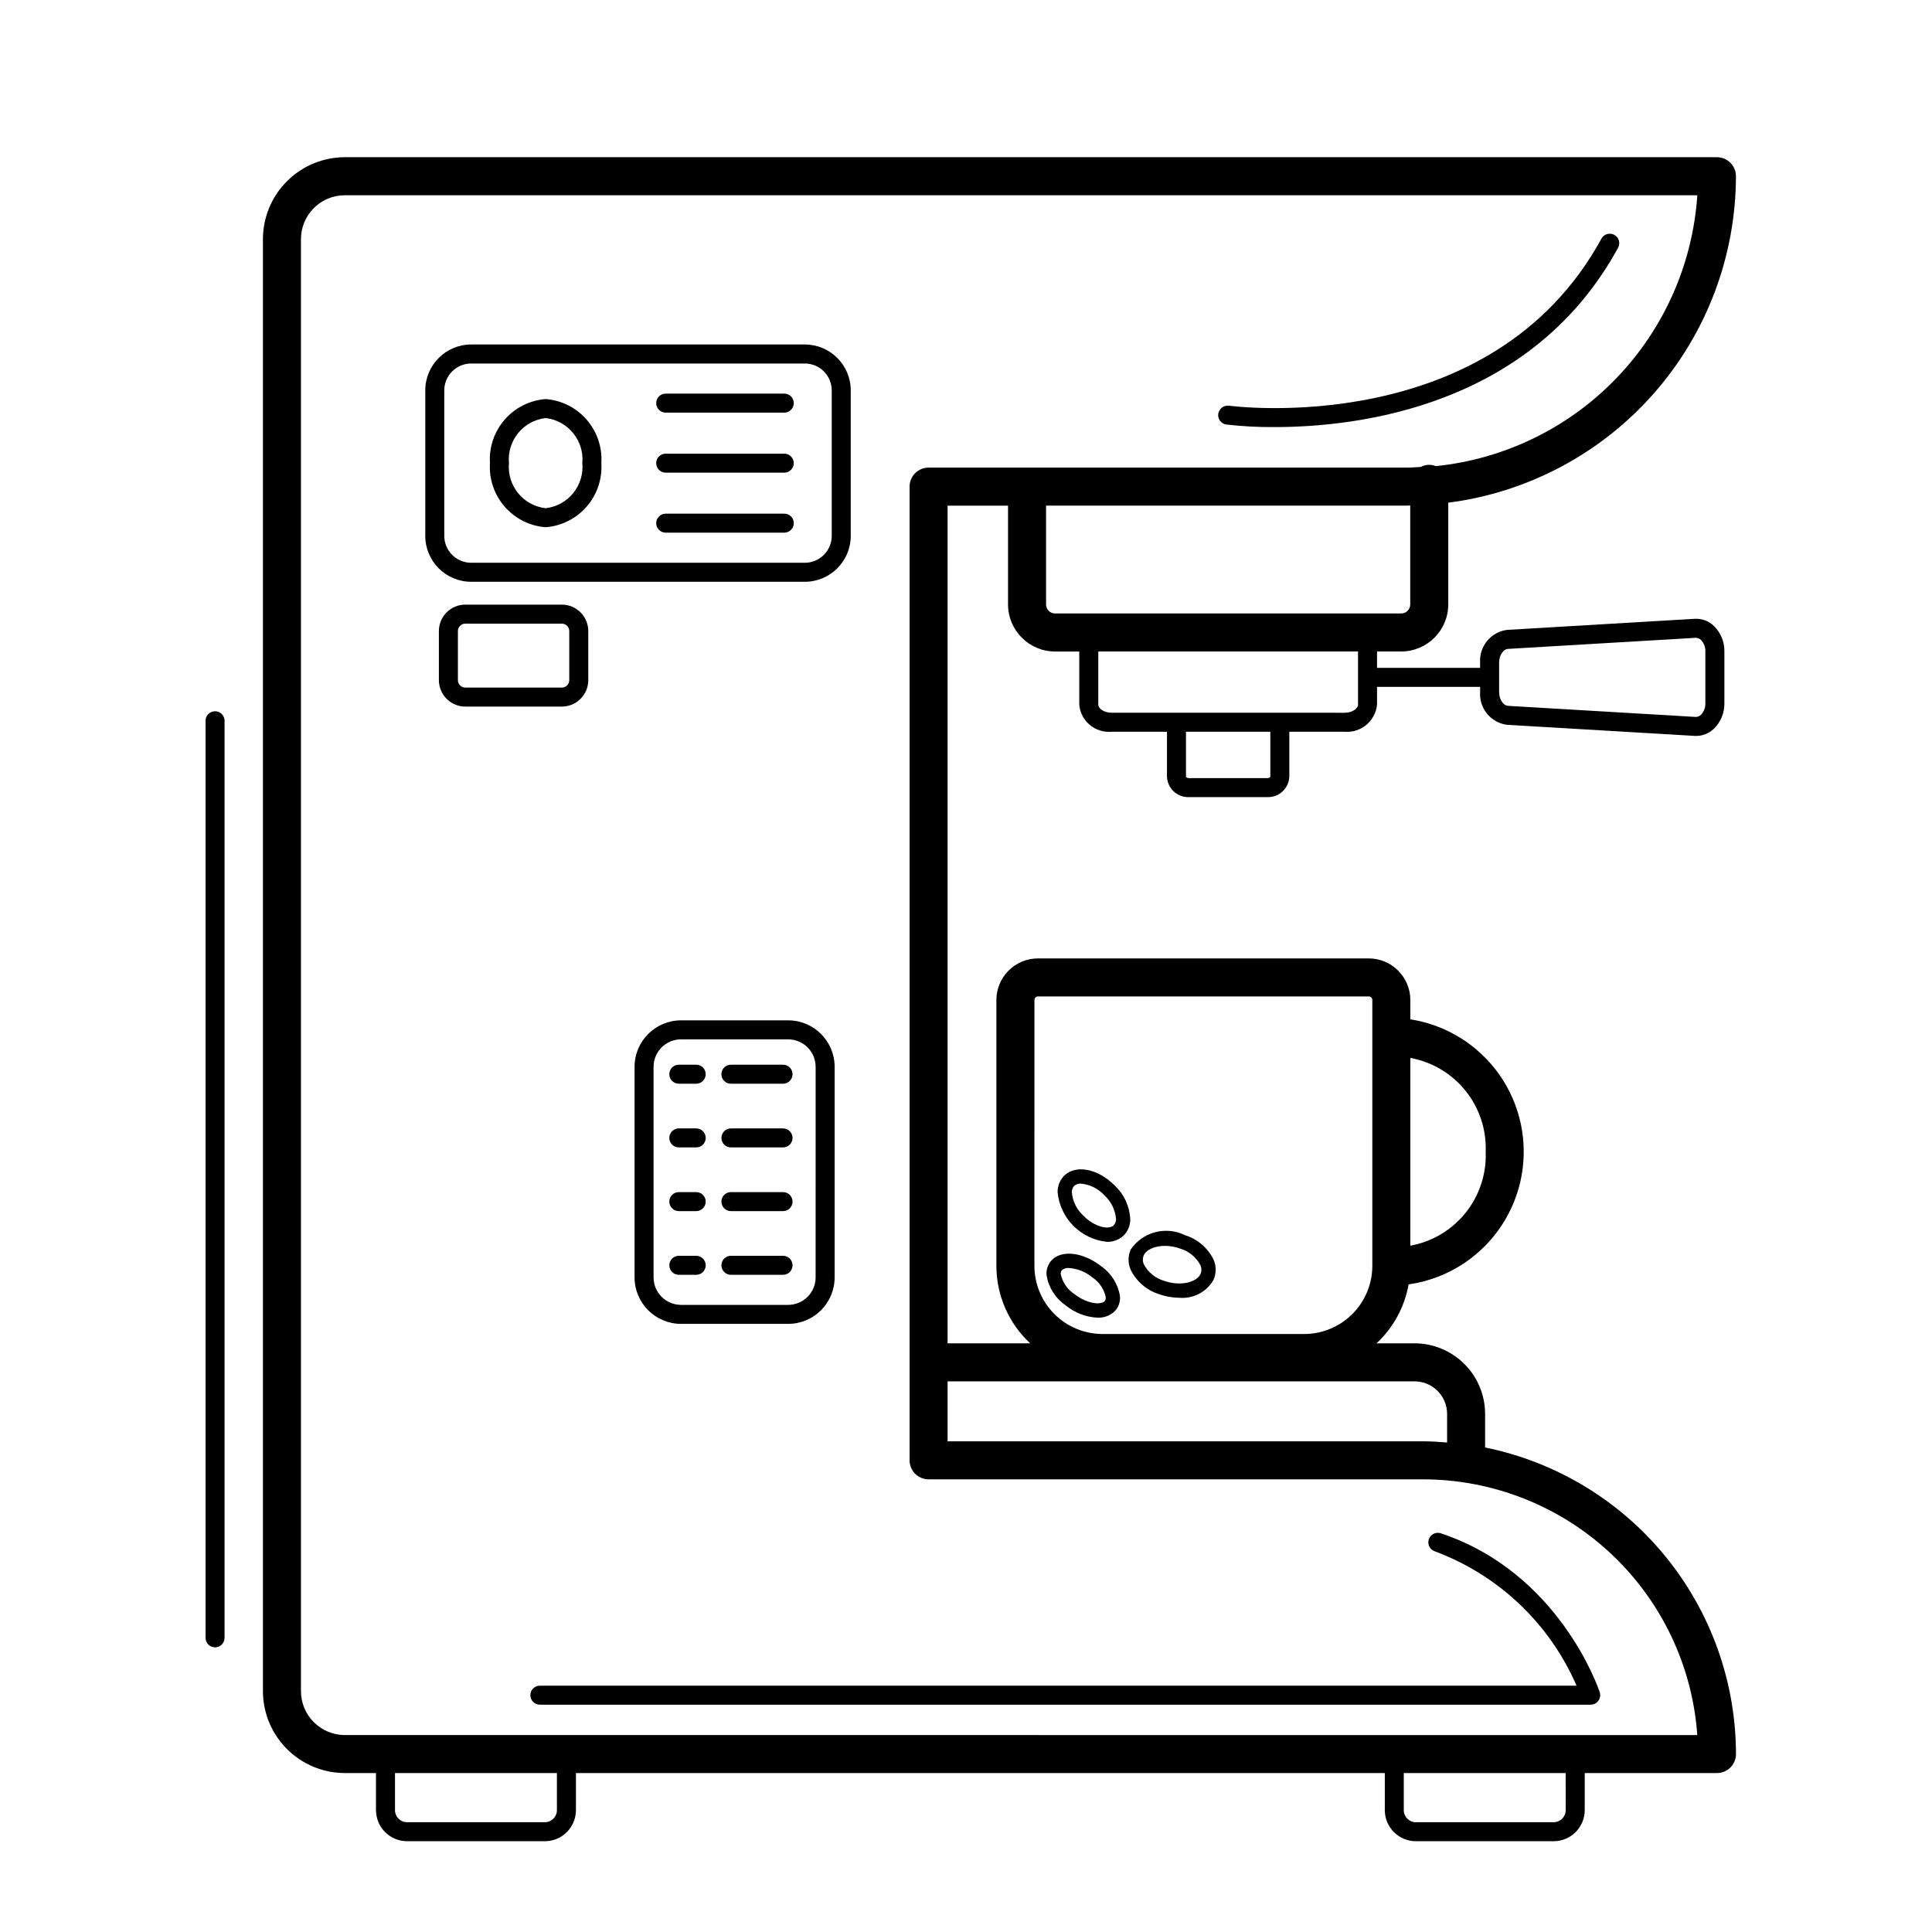 <?xml version="1.0" encoding="UTF-8"?>
<!-- Uploaded to: SVG Repo, www.svgrepo.com, Generator: SVG Repo Mixer Tools -->
<svg fill="#000000" width="800px" height="800px" version="1.1" viewBox="144 144 512 512" xmlns="http://www.w3.org/2000/svg">
 <g>
  <path d="m537.57 527.61v-8.906c-0.004-4.957-1.977-9.715-5.484-13.223-3.504-3.508-8.262-5.481-13.219-5.488h-10.07c4.453-4.144 7.434-9.629 8.5-15.617 11.328-1.613 21.188-8.586 26.477-18.734 5.293-10.145 5.371-22.219 0.211-32.434-5.156-10.211-14.922-17.312-26.23-19.074v-5.113c-0.004-6.09-4.938-11.023-11.027-11.031h-87.648c-6.086 0.008-11.02 4.941-11.027 11.031v70.449c0.008 7.789 3.25 15.223 8.957 20.523h-21.887v-221.99h16.02v26.195-0.004c0.012 6.879 5.582 12.449 12.461 12.461h6.414v14.098-0.004c0.18 2.094 1.188 4.027 2.801 5.371 1.609 1.348 3.691 1.996 5.785 1.801h14.656v11.91c0.121 3.102 2.727 5.519 5.828 5.414h20.77c3.102 0.105 5.707-2.312 5.828-5.414v-11.91h14.664c4.336 0.352 8.152-2.84 8.582-7.172v-4.719h27.312v1.398c-0.27 4.301 2.832 8.078 7.102 8.652l49.766 2.941c0.129 0.012 0.262 0.012 0.391 0.012h-0.004c1.77-0.012 3.461-0.707 4.731-1.938 1.797-1.77 2.793-4.199 2.75-6.723v-13.727c0.043-2.523-0.953-4.953-2.75-6.727-1.355-1.34-3.215-2.039-5.117-1.926l-49.766 2.941c-4.269 0.574-7.371 4.356-7.102 8.652v1.402h-27.316v-4.336h6.418c6.875-0.012 12.449-5.582 12.457-12.461v-26.973c21.047-2.703 40.391-12.973 54.422-28.891 14.031-15.922 21.785-36.406 21.82-57.625 0-1.336-0.531-2.617-1.477-3.562-0.945-0.945-2.227-1.477-3.562-1.477h-363.62c-5.754 0.008-11.27 2.297-15.34 6.367-4.07 4.066-6.359 9.586-6.367 15.34v384.8c0.008 5.754 2.297 11.273 6.367 15.344 4.07 4.07 9.586 6.359 15.34 6.363h8.254v9.836h0.004c0.008 4.543 3.688 8.223 8.23 8.23h36.523c4.543-0.008 8.223-3.688 8.23-8.23v-9.836h214.36v9.836c0.004 4.543 3.688 8.223 8.23 8.23h36.52c4.543-0.008 8.227-3.688 8.23-8.23v-9.836h35.043c1.336 0 2.617-0.527 3.562-1.473 0.945-0.945 1.477-2.227 1.477-3.566-0.027-19.125-6.656-37.652-18.77-52.457-12.109-14.801-28.961-24.969-47.703-28.781zm0.152-78.363v-0.004c0.23 5.859-1.664 11.602-5.336 16.172-3.668 4.57-8.863 7.664-14.633 8.707v-49.758c5.769 1.047 10.965 4.137 14.633 8.711 3.672 4.57 5.566 10.312 5.336 16.168zm-119.59-40.227c0-0.527 0.426-0.953 0.949-0.957h87.648c0.527 0.004 0.953 0.43 0.953 0.957v70.449c-0.008 4.789-1.914 9.379-5.297 12.766-3.387 3.383-7.977 5.289-12.766 5.293h-53.426c-4.789-0.004-9.379-1.91-12.766-5.293-3.387-3.387-5.293-7.977-5.297-12.766zm123.15-89.43c0-1.891 1.082-3.547 2.356-3.625l49.766-2.941h0.004c0.508 0.012 0.996 0.215 1.367 0.566 0.781 0.824 1.199 1.926 1.164 3.059v13.727c0.035 1.133-0.383 2.234-1.164 3.055-0.371 0.352-0.859 0.555-1.367 0.566l-49.766-2.941c-1.273-0.078-2.356-1.738-2.356-3.625zm-22.414 190.48c4.766 0.008 8.625 3.867 8.629 8.633v7.578c-2.102-0.16-4.203-0.32-6.344-0.32h-126.03v-15.891zm-38.219-160.24c0 0.074-0.254 0.379-0.793 0.379h-20.766c-0.535 0-0.793-0.305-0.793-0.379v-11.91h22.352zm23.242-19.078c0 1.008-1.516 2.137-3.543 2.137l-61.746-0.004c-2.031 0-3.547-1.125-3.547-2.137v-14.094h68.836zm13.836-26.555v-0.004c-0.004 1.316-1.07 2.383-2.383 2.383h-91.742c-1.316 0-2.383-1.066-2.383-2.383v-26.191h95.527c0.332 0 0.648-0.047 0.98-0.051zm-226.14 319.52c0 1.762-1.43 3.191-3.191 3.191h-36.523c-1.762 0-3.191-1.43-3.191-3.191v-9.836h42.906zm267.34 0c-0.004 1.762-1.43 3.191-3.195 3.191h-36.52c-1.762 0-3.191-1.43-3.195-3.191v-9.836h42.906zm-323.54-19.91c-6.418-0.008-11.625-5.211-11.629-11.633v-384.8c0.004-6.422 5.211-11.625 11.629-11.629h358.42c-1.219 18.223-8.844 35.426-21.531 48.566-12.684 13.137-29.609 21.363-47.777 23.219-1.277-0.527-2.723-0.453-3.934 0.211-1.273 0.062-2.527 0.184-3.816 0.184h-126.66c-1.336 0-2.621 0.531-3.566 1.477-0.941 0.945-1.473 2.227-1.473 3.562v258.04c0 1.336 0.531 2.617 1.473 3.562 0.945 0.945 2.231 1.477 3.566 1.477h131.07c18.434 0.023 36.172 7.023 49.652 19.598 13.477 12.574 21.691 29.789 22.988 48.176z"/>
  <path d="m324.48 414.4c-6.797 0.008-12.309 5.519-12.316 12.316v55.812c0.008 6.797 5.519 12.305 12.316 12.312h28.395c6.797-0.008 12.305-5.516 12.312-12.312v-55.812c-0.008-6.797-5.516-12.309-12.312-12.316zm35.672 12.316-0.004 55.812c0 4.016-3.258 7.273-7.273 7.277h-28.395c-4.019-0.004-7.273-3.262-7.277-7.277v-55.812c0.004-4.019 3.258-7.273 7.277-7.277h28.395c4.016 0.004 7.273 3.258 7.273 7.277z"/>
  <path d="m299.9 324.25v-13.008c-0.004-3.871-3.141-7.008-7.012-7.012h-25.57c-3.867 0.004-7.004 3.141-7.008 7.012v13.008c0.008 3.867 3.141 7 7.008 7.004h25.57c3.867 0 7.004-3.137 7.012-7.004zm-34.547 0v-13.008h-0.004c0-1.09 0.883-1.973 1.969-1.973h25.57c1.09 0 1.969 0.883 1.973 1.973v13.008c-0.004 1.086-0.887 1.969-1.973 1.969h-25.57c-0.523 0-1.023-0.211-1.391-0.578-0.371-0.367-0.578-0.871-0.578-1.391z"/>
  <path d="m443.68 480.58c1.535 3.074 4.258 5.391 7.539 6.406 1.715 0.613 3.523 0.93 5.348 0.941 3.664 0.305 7.172-1.531 9.012-4.715 0.785-1.742 0.785-3.738-0.008-5.481-1.539-3.07-4.262-5.383-7.543-6.402-5.059-2.477-11.172-0.871-14.359 3.773-0.785 1.742-0.781 3.738 0.012 5.477zm3.426-3.902c0.973-2.121 5.172-3.375 9.664-1.785h-0.004c2.277 0.676 4.191 2.231 5.32 4.316 0.371 0.762 0.395 1.648 0.059 2.426-0.973 2.117-5.191 3.375-9.668 1.789-2.273-0.676-4.188-2.227-5.32-4.312-0.367-0.766-0.387-1.652-0.051-2.43z"/>
  <path d="m437.35 473.1c1.621 0.051 3.199-0.539 4.394-1.641 1.176-1.168 1.824-2.773 1.789-4.434-0.18-3.375-1.66-6.551-4.129-8.859-4.402-4.449-10.262-5.606-13.34-2.641h0.004c-1.176 1.168-1.82 2.769-1.793 4.426 0.324 3.367 1.801 6.516 4.184 8.914 2.387 2.394 5.527 3.894 8.891 4.234zm-8.664-14.852c0.492-0.414 1.125-0.621 1.766-0.578 2.41 0.227 4.648 1.355 6.269 3.152 1.746 1.598 2.828 3.797 3.035 6.156 0.035 0.645-0.191 1.281-0.629 1.754-1.324 1.273-5.047 0.449-8.031-2.578-1.75-1.594-2.836-3.793-3.039-6.152-0.039-0.645 0.188-1.277 0.629-1.754z"/>
  <path d="m426.37 489.9c2.394 1.984 5.367 3.141 8.477 3.297 1.703 0.078 3.363-0.547 4.59-1.73 1.016-1.078 1.508-2.543 1.359-4.019-0.527-3.207-2.336-6.066-5.012-7.914-4.762-3.699-10.383-4.375-13.074-1.57h0.004c-1.016 1.078-1.512 2.547-1.359 4.019 0.527 3.211 2.336 6.07 5.016 7.918zm-0.934-9.32h-0.004c0.52-0.406 1.172-0.602 1.828-0.539 2.277 0.141 4.449 1.008 6.203 2.473 1.824 1.203 3.102 3.074 3.562 5.211 0.07 0.402-0.043 0.816-0.312 1.125-0.98 1-4.586 0.742-8.023-1.934-1.824-1.203-3.106-3.074-3.566-5.207-0.074-0.406 0.043-0.82 0.309-1.129z"/>
  <path d="m357.29 298.18c6.719-0.008 12.16-5.449 12.168-12.168v-38.559c-0.008-6.715-5.453-12.156-12.168-12.16h-88.426c-6.715 0.008-12.156 5.449-12.164 12.16v38.559c0.004 6.715 5.445 12.16 12.164 12.168zm-95.551-12.168v-38.559c0.004-3.93 3.191-7.117 7.125-7.121h88.426c3.934 0.004 7.121 3.188 7.129 7.121v38.559c-0.004 3.938-3.195 7.125-7.129 7.129h-88.426c-3.934-0.004-7.121-3.195-7.125-7.129z"/>
  <path d="m288.6 283.72c4.203-0.32 8.105-2.281 10.867-5.461 2.766-3.18 4.164-7.32 3.894-11.523 0.27-4.203-1.129-8.34-3.894-11.52-2.762-3.18-6.664-5.141-10.867-5.461-4.199 0.32-8.102 2.281-10.863 5.461-2.766 3.18-4.164 7.316-3.894 11.52-0.27 4.203 1.129 8.344 3.894 11.523 2.762 3.18 6.664 5.141 10.863 5.461zm0-28.93c5.949 0.68 10.266 5.984 9.723 11.945 0.543 5.965-3.773 11.27-9.723 11.949-5.945-0.68-10.262-5.984-9.719-11.949-0.543-5.961 3.773-11.266 9.719-11.945z"/>
  <path d="m320.42 253.35h31.418c1.395 0 2.519-1.129 2.519-2.519s-1.125-2.519-2.519-2.519h-31.418c-1.391 0-2.519 1.129-2.519 2.519s1.129 2.519 2.519 2.519z"/>
  <path d="m320.42 269.26h31.418c1.395 0 2.519-1.125 2.519-2.519 0-1.391-1.125-2.516-2.519-2.516h-31.418c-1.391 0-2.519 1.125-2.519 2.516 0 1.395 1.129 2.519 2.519 2.519z"/>
  <path d="m320.42 285.16h31.418c1.395 0 2.519-1.125 2.519-2.519 0-1.391-1.125-2.516-2.519-2.516h-31.418c-1.391 0-2.519 1.125-2.519 2.516 0 1.395 1.129 2.519 2.519 2.519z"/>
  <path d="m328.5 426.16h-4.606c-1.391 0-2.519 1.125-2.519 2.519 0 1.391 1.129 2.519 2.519 2.519h4.606c1.391 0 2.519-1.129 2.519-2.519 0-1.395-1.129-2.519-2.519-2.519z"/>
  <path d="m337.7 426.16c-1.395 0-2.519 1.125-2.519 2.519 0 1.391 1.125 2.519 2.519 2.519h13.809c1.391 0 2.519-1.129 2.519-2.519 0-1.395-1.129-2.519-2.519-2.519z"/>
  <path d="m328.5 443.04h-4.606c-1.391 0-2.519 1.129-2.519 2.519s1.129 2.519 2.519 2.519h4.606c1.391 0 2.519-1.129 2.519-2.519s-1.129-2.519-2.519-2.519z"/>
  <path d="m351.51 443.04h-13.809c-1.395 0-2.519 1.129-2.519 2.519s1.125 2.519 2.519 2.519h13.809c1.391 0 2.519-1.129 2.519-2.519s-1.129-2.519-2.519-2.519z"/>
  <path d="m328.5 459.92h-4.606c-1.391 0-2.519 1.129-2.519 2.519s1.129 2.519 2.519 2.519h4.606c1.391 0 2.519-1.129 2.519-2.519s-1.129-2.519-2.519-2.519z"/>
  <path d="m351.51 459.92h-13.809c-1.395 0-2.519 1.129-2.519 2.519s1.125 2.519 2.519 2.519h13.809c1.391 0 2.519-1.129 2.519-2.519s-1.129-2.519-2.519-2.519z"/>
  <path d="m328.5 476.8h-4.606c-1.391 0-2.519 1.125-2.519 2.516 0 1.395 1.129 2.519 2.519 2.519h4.606c1.391 0 2.519-1.125 2.519-2.519 0-1.391-1.129-2.516-2.519-2.516z"/>
  <path d="m351.51 476.8h-13.809c-1.395 0-2.519 1.125-2.519 2.516 0 1.395 1.125 2.519 2.519 2.519h13.809c1.391 0 2.519-1.125 2.519-2.519 0-1.391-1.129-2.516-2.519-2.516z"/>
  <path d="m525.84 550.34c-1.32-0.441-2.746 0.273-3.188 1.594-0.438 1.32 0.273 2.746 1.594 3.188 16.844 6.262 30.406 19.113 37.555 35.598h-274.73c-1.391 0-2.519 1.129-2.519 2.519s1.129 2.519 2.519 2.519h278.48c0.809-0.004 1.57-0.395 2.043-1.051s0.602-1.5 0.348-2.266c-0.434-1.289-10.883-31.695-42.102-42.102z"/>
  <path d="m468.99 256.5c4.242 0.488 8.508 0.715 12.777 0.68 22.301 0 68.113-5.481 91.051-47.539 0.656-1.219 0.207-2.738-1.012-3.402-1.215-0.664-2.738-0.219-3.406 0.992-29.172 53.473-98.008 44.379-98.699 44.281h-0.004c-1.367-0.168-2.625 0.777-2.848 2.141-0.094 0.66 0.078 1.332 0.48 1.867 0.402 0.535 1 0.887 1.66 0.98z"/>
  <path d="m200.99 332.49c-0.668 0-1.309 0.266-1.781 0.734-0.473 0.473-0.738 1.117-0.734 1.785v243.04c0 1.391 1.125 2.516 2.516 2.516 1.395 0 2.519-1.125 2.519-2.516v-243.04c0-0.668-0.266-1.312-0.734-1.785-0.473-0.469-1.117-0.734-1.785-0.734z"/>
 </g>
</svg>